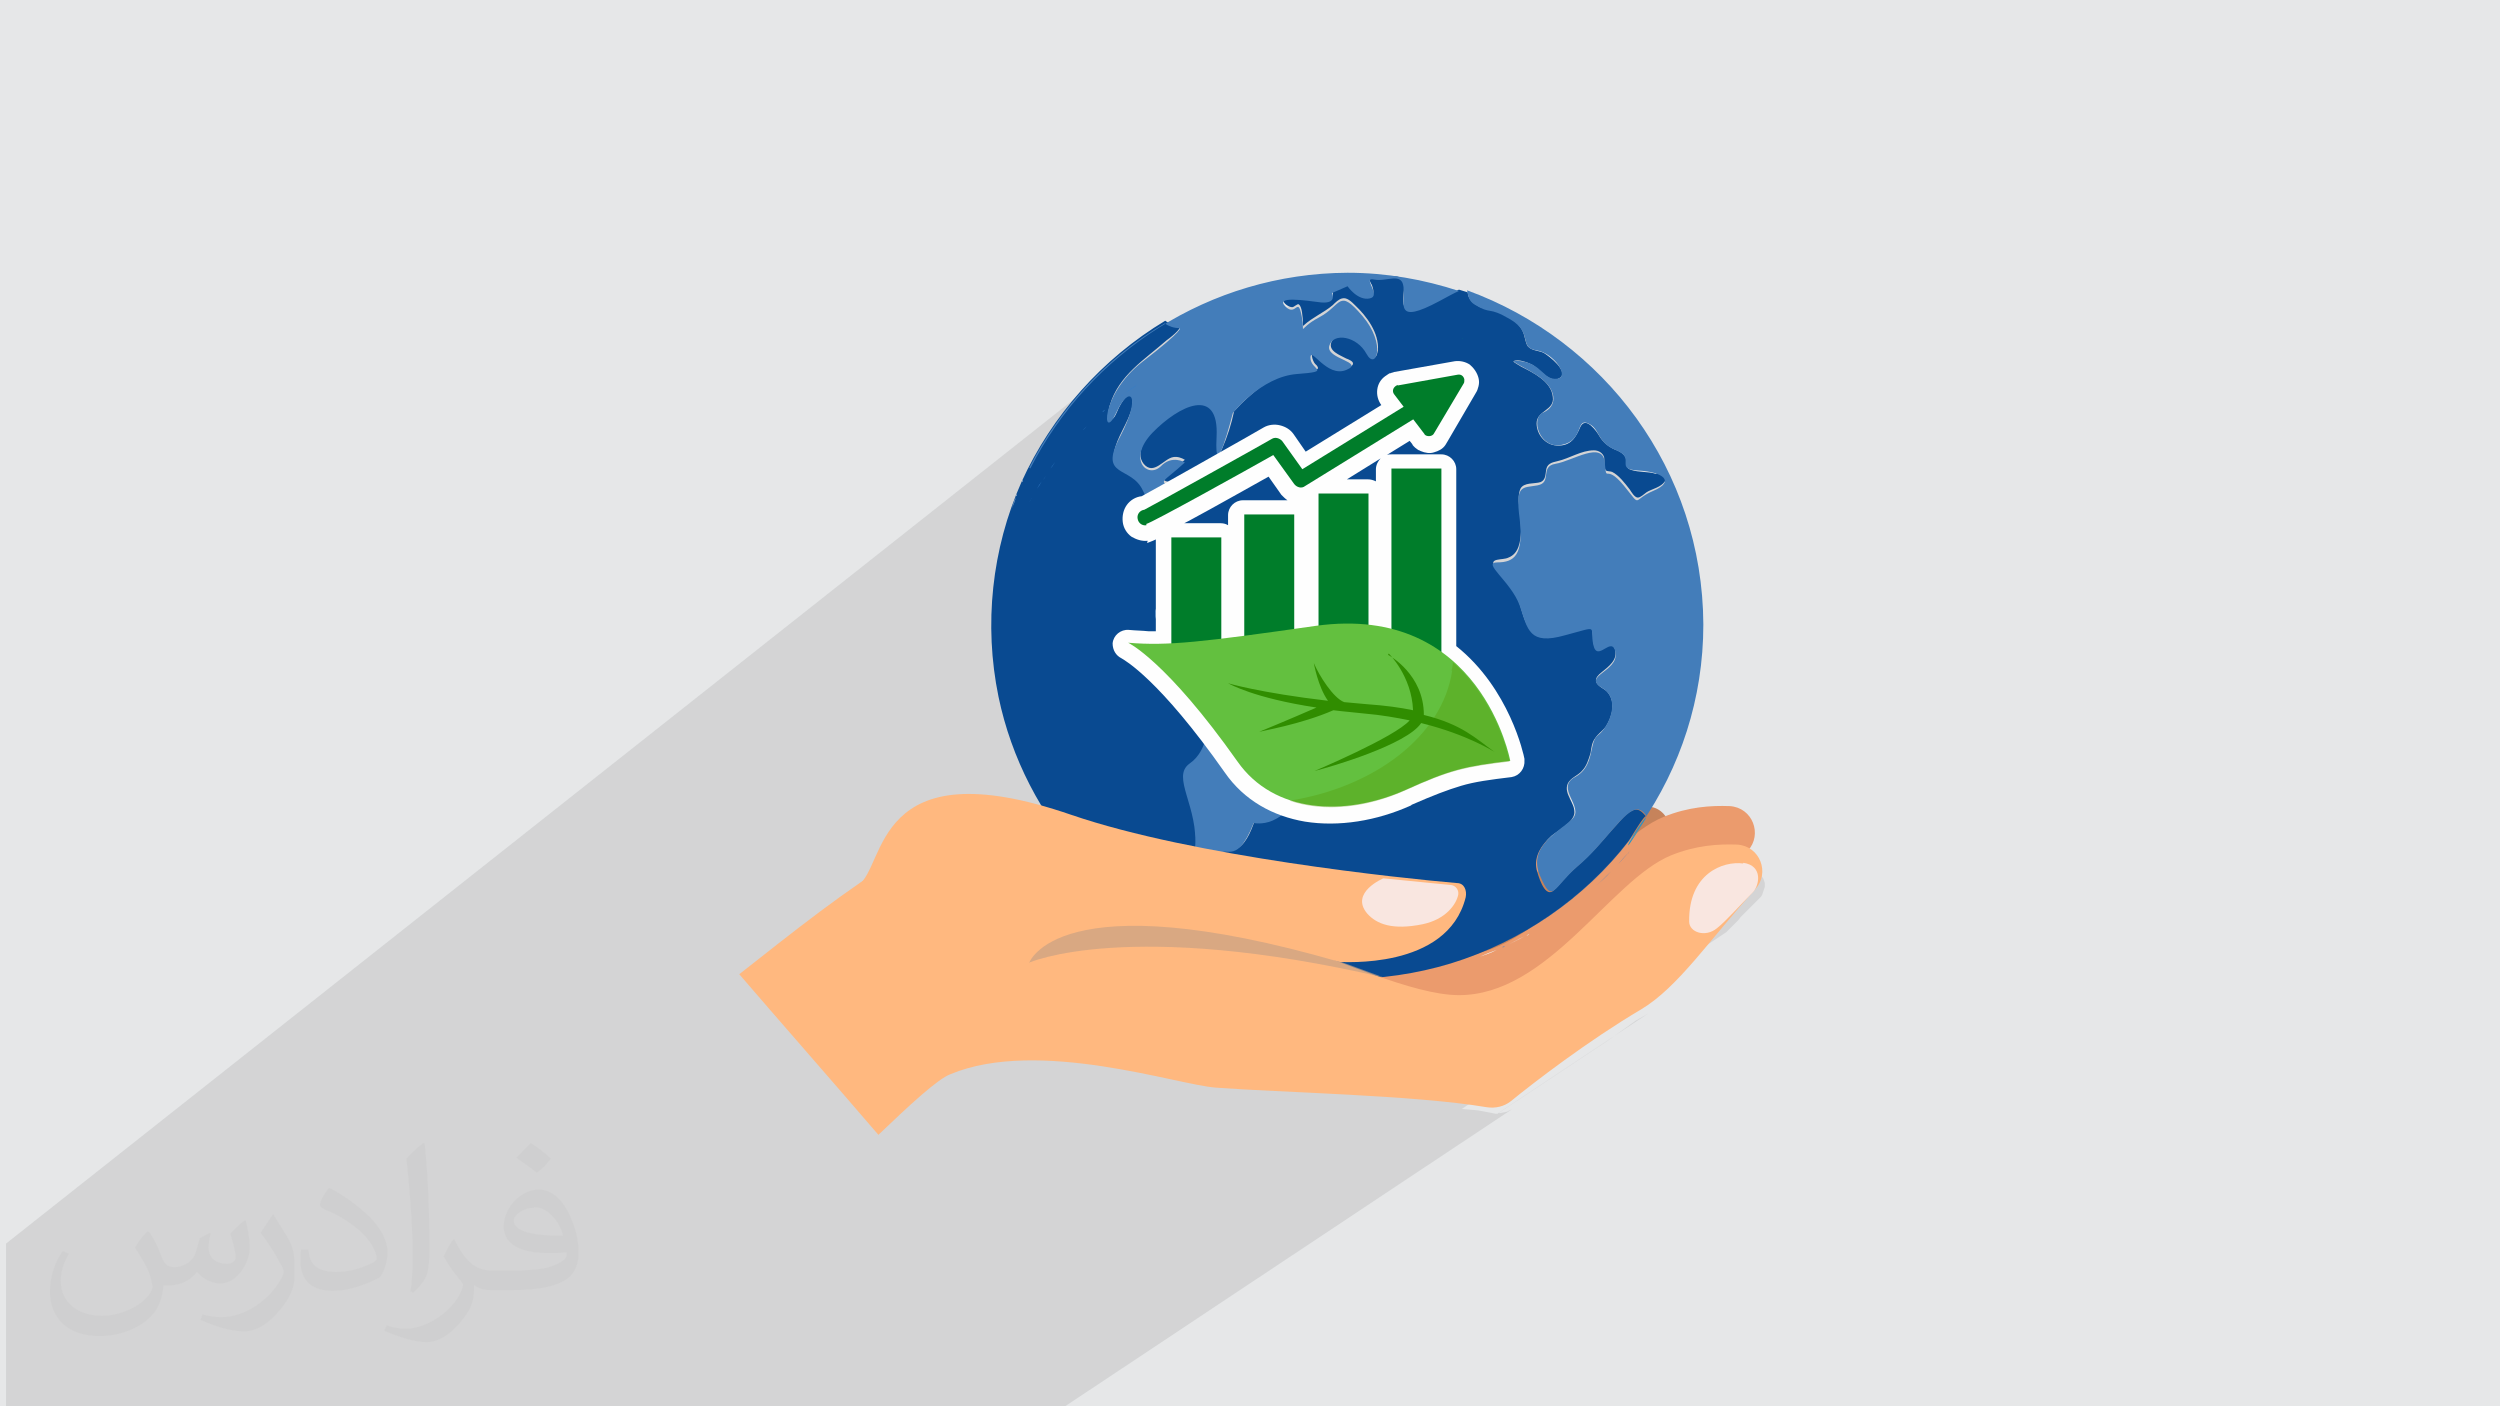<?xml version="1.0" encoding="UTF-8"?>
<!DOCTYPE svg PUBLIC "-//W3C//DTD SVG 1.1//EN" "http://www.w3.org/Graphics/SVG/1.1/DTD/svg11.dtd">
<!-- Creator: CorelDRAW 2017 -->
<svg xmlns="http://www.w3.org/2000/svg" xml:space="preserve" width="3.703in" height="2.083in" version="1.1" style="shape-rendering:geometricPrecision; text-rendering:geometricPrecision; image-rendering:optimizeQuality; fill-rule:evenodd; clip-rule:evenodd"
viewBox="0 0 3703 2083"
 xmlns:xlink="http://www.w3.org/1999/xlink"
 enable-background="new 0 0 511.995 511.995">
 <defs>
  <style type="text/css">
   <![CDATA[
    .fil16 {fill:#FEFEFE}
    .fil10 {fill:#00A859}
    .fil18 {fill:#007D2A}
    .fil8 {fill:#094A91}
    .fil7 {fill:#2494C6}
    .fil22 {fill:#308D00}
    .fil12 {fill:#347CC8}
    .fil9 {fill:#437DBA}
    .fil20 {fill:#63C03F}
    .fil4 {fill:#C6835B}
    .fil3 {fill:#E3986F}
    .fil0 {fill:#E6E7E8}
    .fil5 {fill:#EB9B6D}
    .fil15 {fill:#F9E6E0}
    .fil13 {fill:#FFB87F}
    .fil6 {fill:white}
    .fil17 {fill:#FEFEFE;fill-rule:nonzero}
    .fil19 {fill:#007D2A;fill-rule:nonzero}
    .fil2 {fill:#373435;fill-opacity:0.031}
    .fil1 {fill:#373435;fill-opacity:0.102}
    .fil21 {fill:#519700;fill-opacity:0.322}
    .fil14 {fill:#C5A084;fill-opacity:0.651}
    .fil11 {fill:#CBCBCB;fill-opacity:0.651}
   ]]>
  </style>
 </defs>
 <g id="Layer_x0020_1">
  <polygon class="fil0" points="0,0 3703,0 3703,2083 0,2083 "/>
  <path class="fil1" d="M527 2083l-1 0 0 0 -2 0 -1 0 0 0 -2 0 -2 0 -2 0 0 0 -1 0 -10 0 0 0 -2 0 -6 0 -1 0 -9 0 0 0 -20 0 -2 0 -2 0 0 0 -1 0 -10 0 -5 0 -8 0 -8 0 -1 0 -3 0 -1 0 -5 0 -6 0 -3 0 0 0 -2 0 -2 0 -1 0 -14 0 0 0 0 0 -4 0 0 0 0 0 -3 0 -1 0 -3 0 -2 0 -1 0 -6 0 -7 0 -19 0 -3 0 -6 0 -7 0 -8 0 -11 0 -1 0 -1 0 -11 0 -2 0 -1 0 -1 0 0 0 -20 0 -1 0 -10 0 -1 0 -4 0 0 0 -1 0 -1 0 -4 0 -2 0 -6 0 -2 0 -1 0 -1 0 -2 0 -1 0 -6 0 -2 0 -10 0 -3 0 -1 0 -1 0 0 0 -4 0 -3 0 -5 0 -1 0 -3 0 0 0 0 0 0 0 -6 0 -2 0 -1 0 -1 0 -2 0 -2 0 0 0 0 0 -3 0 -3 0 -1 0 -2 0 -2 0 0 0 -2 0 -2 0 0 0 -6 0 0 0 -2 0 -11 0 -1 0 0 0 -8 0 -2 0 0 0 -3 0 0 0 0 0 -6 0 -4 0 -7 0 0 0 -3 0 -1 0 0 0 -1 0 -8 0 0 0 -2 0 -2 0 -2 0 -4 0 0 0 -1 0 0 0 0 0 -5 0 -1 0 0 0 -1 0 -1 0 -2 0 -2 0 0 0 -2 0 -3 0 -3 0 -17 0 -1 0 -2 0 0 0 -1 0 -1 0 0 0 -2 0 -3 0 0 0 -2 0 -5 0 -4 0 -11 0 -9 0 -2 0 0 0 -5 0 -1 0 -2 0 0 -1 0 0 0 -2 0 0 0 0 0 -1 0 0 0 -1 0 0 0 -1 0 -6 0 0 0 -2 0 -3 0 -1 0 0 0 -3 0 0 0 -2 0 -1 0 0 0 -6 0 0 0 0 0 -3 0 -5 0 -3 0 -2 0 0 0 -2 0 -1 0 -2 0 -1 0 -2 0 -2 0 0 0 -1 0 0 0 -2 0 -2 0 -1 0 0 0 -3 0 0 0 0 0 -1 0 -1 0 -6 0 -1 0 -1 0 -2 0 -5 0 -4 0 -8 0 -2 0 0 0 0 0 0 0 0 0 0 0 0 0 -1 0 -1 0 0 0 0 0 -1 0 -6 0 -1 0 -1 0 -2 0 -5 0 0 0 0 0 0 0 -1 0 0 0 -13 0 -4 0 -7 0 -8 0 -1 0 -2 0 0 0 -1 0 0 0 0 0 -1 0 -4 0 -1 0 -5 0 -1 0 -2 0 -2 0 -1 0 0 0 0 0 -1 0 0 0 -1 0 -2 0 -1 0 -5 0 -2 0 -1 0 -1 0 0 0 0 0 -1 0 -4 0 -1 0 -2 0 0 0 0 0 0 0 0 0 0 0 0 0 0 0 0 0 0 0 0 0 0 0 0 0 -1 0 -21 0 0 0 0 0 0 0 -6 0 -21 0 -4 0 -1 0 0 1672 -1322 -14 11 -1 1 7 -6 7 -6 7 -6 7 -5 8 -5 8 -5 8 -5 8 -5 8 -5 2 2 2 1 3 1 3 1 3 1 3 1 3 0 3 0 0 0 0 0 0 0 0 0 0 1 -1 1 -1 2 -2 2 -2 3 -3 3 -4 4 -6 5 -7 6 -5 4 12 -9 2 -1 3 -2 -19 15 0 0 -10 8 -13 10 -10 9 -10 10 -8 10 -7 10 -6 10 -4 9 -2 5 17 -13 0 0 0 0 1 0 0 0 0 0 0 0 4 -3 2 -2 2 -2 2 -2 2 -1 2 -1 2 -1 2 -1 2 -1 -40 32 0 1 -2 7 0 2 27 -21 3 -2 2 -1 2 0 1 2 1 3 0 4 -1 5 -1 7 -2 8 -3 8 232 -181 2 -1 3 -1 4 0 4 0 5 0 5 0 5 1 5 1 5 1 5 1 5 1 3 0 18 -14 23 -10 1 1 2 2 3 3 3 3 26 -20 5 0 4 0 4 0 4 0 4 0 4 0 4 0 3 0 3 0 3 0 3 0 3 1 2 1 2 2 2 2 1 3 1 4 0 5 0 5 0 5 0 5 0 4 0 4 1 3 1 3 2 2 3 1 4 0 5 -1 7 -2 8 -3 10 -5 12 -6 5 -3 4 -2 4 -2 4 -2 3 -2 3 -2 3 -1 3 -1 -118 91 0 1 0 2 0 2 -1 2 -1 1 125 -96 1 0 1 0 1 0 1 0 1 0 1 0 1 0 1 0 0 2 0 2 1 2 1 2 1 2 2 2 2 2 3 2 4 3 4 2 3 2 3 1 2 1 2 1 2 0 2 0 2 0 2 1 3 1 3 1 4 2 4 2 5 3 6 3 6 4 5 4 4 4 3 4 2 4 1 4 1 3 1 3 1 3 1 3 1 3 1 2 2 2 3 2 3 1 4 1 5 1 5 2 5 2 4 3 4 3 4 3 3 4 3 4 2 4 2 4 1 3 0 3 0 3 -1 2 -4 3 3 -1 -17 12 1 1 2 3 2 3 1 3 1 3 0 3 0 3 -1 3 -1 3 -2 3 -2 3 -3 2 -13 10 -1 2 -1 4 0 4 0 4 1 5 2 5 2 4 3 4 3 4 4 3 4 2 4 1 42 -31 4 -2 6 1 6 4 4 4 3 5 3 5 4 6 5 6 7 5 10 5 9 5 4 5 1 5 0 5 0 4 2 3 6 3 11 1 7 1 6 1 6 1 5 1 4 1 4 2 3 2 2 2 1 2 1 2 0 2 -1 2 -2 3 -3 3 -217 157 3 6 3 6 3 7 2 7 2 6 2 6 2 5 2 5 2 5 3 4 3 3 3 3 4 2 5 2 5 1 6 0 7 -1 8 -1 9 -2 9 -2 8 -2 6 -2 5 -1 4 -1 3 -1 2 0 2 0 1 1 1 1 0 2 0 3 0 3 0 4 0 4 1 5 1 4 2 3 2 2 2 1 2 0 2 -1 3 -1 3 -1 3 -1 2 -1 2 -1 2 0 2 1 2 2 1 3 1 4 0 5 -1 5 -2 4 -3 4 -3 3 -4 3 -4 3 -4 3 -3 3 -3 3 -2 3 -1 3 0 3 1 3 3 3 5 3 5 4 4 4 3 5 2 5 1 5 0 5 0 5 -1 5 -2 5 -2 5 -2 5 -3 4 -3 4 -3 4 -3 3 -3 2 -2 2 -2 3 -2 3 -1 4 -1 4 -1 4 -1 4 -1 5 -1 5 -2 5 -2 5 -2 4 -3 4 -4 4 -4 4 -12 8 -2 2 -2 4 -1 4 0 4 1 4 1 4 2 4 2 4 2 4 2 4 1 4 1 4 0 4 -1 4 -3 3 -4 3 -4 4 -5 4 -5 4 -5 4 -5 4 -5 5 -5 5 -4 5 -4 6 -3 6 -2 6 -1 7 0 3 63 -43 -9 7 -9 7 -9 7 -9 8 -9 8 -9 8 -6 6 1 3 2 4 132 -91 -3 2 -2 2 -2 2 -2 2 12 -8 4 -3 4 -2 4 0 2 0 2 1 2 1 2 1 1 2 1 2 1 2 1 2 -6 8 -6 8 0 1 11 -7 -9 6 -2 2 -5 7 -6 8 -6 8 -6 8 -6 8 -5 6 21 -14 0 0 0 0 0 0 0 0 0 0 0 0 0 0 -1 0 0 0 0 0 0 0 0 0 0 0 0 0 0 0 0 0 -3 2 -2 2 -3 3 -3 3 -3 3 -3 3 -3 3 -3 3 -23 16 -5 5 -1 0 26 -18 0 0 0 0 0 0 0 0 0 0 0 0 -1 1 -1 1 -27 18 -1 1 27 -18 0 0 0 0 0 0 0 0 0 0 0 0 0 0 0 0 0 0 0 0 0 0 0 0 0 0 -2 2 -3 3 -3 3 -3 3 -3 3 -3 3 -3 3 -40 28 -6 5 -8 6 -8 6 -8 6 -35 24 0 0 -169 115 1 0 173 -118 1 0 0 0 0 0 0 0 0 0 -174 119 5 2 8 2 8 2 1 0 336 -229 -9 6 -9 6 -9 7 -9 7 -9 8 -9 8 -9 8 -9 9 -9 9 -9 9 -9 9 -9 9 -9 9 -10 9 -10 9 -10 8 -10 8 -10 8 -10 7 -126 86 3 1 8 2 8 2 8 2 8 2 1 0 355 -240 7 -4 7 -3 7 -2 7 -1 7 -1 6 0 6 1 5 1 4 2 4 2 3 2 2 3 2 3 1 3 1 3 0 3 0 3 -1 3 -1 3 -1 3 -1 3 -2 3 -2 2 -4 4 -4 4 -4 4 -4 4 -4 4 -4 4 -4 4 -3 4 -3 3 -3 3 -3 3 -3 3 -3 3 -3 3 -3 2 -3 2 -386 258 1 0 12 1 11 1 11 2 10 2 5 1 3 0 163 -108 7 -5 7 -5 7 -5 7 -5 7 -5 7 -5 7 -4 7 -4 5 -3 -223 148 3 0 5 -1 5 -1 4 -2 4 -2 -677 450 -11 0 0 0 -3 0 -8 0 -51 0 -7 0 0 0 -15 0 -59 0 0 0 -13 0 -27 0 -2 0 0 0 -42 0 -45 0 -30 0 -1 0 -1 0 0 0 0 0 -2 0 -2 0 -2 0 -1 0 -1 0 -1 0 0 0 0 0 -1 0 0 0 0 0 -1 0 0 0 0 0 0 0 -2 0 -6 0 -1 0 -3 0 -2 0 0 0 0 0 0 0 -15 0 -3 0 -1 0 -1 0 -3 0 -1 0 -5 0 -3 0 -9 0 0 0 -3 0 0 0 -1 0 0 0 -9 0 -7 0 -5 0 -2 0 0 0 -3 0 -3 0 -11 0 -4 0 -6 0 -2 0 -1 0 -4 0 -24 0 -4 0 -5 0 -1 0 -1 0 -1 0 -39 0 -3 0 -32 0 -1 0 -2 0 0 0 -20 0 -27 0 -21 0 -17 0 -13 0 -5 0 -3 0 -14 0 0 0 0 0 -11 0 -24 0 -4 0 -10 0 -9 0 -27 0 0 0 0 0 0 0 -16 0 -6 0 0 0 -6 0 -5 0 0 0 -25 0 -9 0 -3 0 -2 0 -2 0 -3 0 -2 0 -19 0 -5 0 -7 0 0 0 -4 0 -1 0 -6 0 -2 0 -2 0 -1 0 0 0 0 0 -8 0 -1 0 -1 0 0 0 -1 0 -1 0 -14 0 -1 0 -1 0 -2 0 -1 0 -10 0 -4 0 -1 0 -5 0 -5 0 -1 0 0 0 -10 0 -2 0 -3 0 -2 0 -13 0 -3 0 -2 0 0 0 -3 0 -1 0 0 0 -1 0 -18 0 -1 0 -5 0 0 0 -17 0 -4 0 0 0 0 0zm1731 -696l0 0 0 0 0 0 0 0z"/>
  <path class="fil2" d="M222 1826c7,11 12,21 16,32 3,7 5,19 21,19 5,0 11,-2 17,-5 7,-4 11,-9 14,-17l6 -21 15 -8 1 1c-2,8 -3,15 -3,21 0,18 15,24 27,24 7,0 13,-4 13,-10 0,-8 -4,-22 -8,-35 7,-7 14,-14 22,-20l1 1c4,15 6,30 6,40 0,10 -4,21 -8,28 -8,14 -20,25 -36,25 -12,0 -25,-6 -34,-17l0 0c-9,11 -22,20 -43,20l-7 0c-1,14 -4,24 -9,33 -13,25 -50,42 -85,42 -49,0 -74,-28 -74,-66 0,-23 8,-45 19,-60l9 4c-8,14 -12,27 -12,40 0,35 29,52 61,52 31,0 69,-19 75,-42 -3,-25 -12,-36 -26,-59 4,-8 10,-15 17,-23l1 0 0 0 1 -1 0 0 0 0zm564 -133c10,6 20,14 30,23 -6,8 -12,15 -21,21 -10,-8 -20,-15 -30,-22 7,-8 14,-15 21,-22l0 0 0 0 0 0 0 0zm5 96c-17,0 -30,11 -30,19 0,17 33,23 73,22 -5,-20 -22,-42 -43,-42l0 0zm-37 93c22,0 41,-1 55,-4 16,-4 30,-12 30,-18 0,-2 0,-3 0,-5 -9,1 -19,1 -28,1 -29,0 -52,-7 -61,-23 -2,-5 -4,-10 -4,-15 0,-16 7,-31 19,-42 10,-9 21,-14 33,-14 20,0 37,16 48,43 6,14 11,30 11,51 0,14 -4,25 -12,34 -16,15 -45,21 -90,21l-21 0 0 0 -5 0c-11,0 -19,-2 -26,-7l-1 0c0,3 0,5 0,8 0,10 -3,23 -10,33 -20,30 -42,43 -60,43 -19,0 -42,-8 -63,-17l4 -8c7,3 16,5 29,5 34,0 78,-33 84,-65 -1,-3 -4,-6 -7,-10 -10,-12 -16,-22 -22,-32 5,-10 9,-18 14,-25l2 0c15,29 28,46 57,46l5 0 0 0 21 0 0 0 -1 0 0 0 0 0 0 0zm-146 31c2,-13 3,-29 3,-43l0 -21c0,-39 -5,-96 -9,-133 7,-8 17,-17 25,-23l2 1c5,47 7,101 7,151 0,13 0,26 -2,35 -1,12 -8,21 -22,35l-3 -2 0 0 0 0 0 0 0 0 0 0zm-151 -62c1,19 10,33 41,33 20,0 36,-5 55,-14 3,-2 5,-4 5,-5 0,-11 -9,-27 -24,-41 -15,-13 -33,-25 -52,-32 -6,-3 -8,-5 -8,-8 0,-5 7,-17 13,-24l2 0c21,11 43,27 60,44 15,16 25,33 25,51 0,13 -4,26 -11,37 -22,11 -46,20 -70,20 -29,0 -48,-13 -48,-45 0,-3 0,-9 1,-16l10 0 0 0 0 0 0 0 0 0zm-52 -52l18 29c7,11 13,23 13,41l0 24c0,19 -12,39 -32,59 -15,14 -29,20 -42,20 -19,0 -40,-6 -65,-17l3 -8c8,2 17,4 28,4 35,0 72,-26 89,-58 2,-3 3,-7 3,-9 0,-4 -2,-8 -4,-11 -9,-17 -19,-33 -30,-47 6,-9 12,-18 18,-27l2 0 0 0 0 0z"/>
  <g id="_2037667428352">
   <path class="fil3" d="M2349 1228c-28,-1 -61,17 -93,38 -103,65 -182,208 -315,207 -60,-1 -156,-43 -255,-79l-10 103c48,11 96,24 142,41 81,29 164,51 246,68 66,-41 161,-131 310,-296 23,-24 8,-80 -24,-81z"/>
   <path class="fil4" d="M1912 1505c81,29 164,51 246,68 66,-41 161,-131 310,-296 22,-24 8,-80 -25,-82 -28,-1 -61,17 -93,38 -103,65 -182,208 -315,207 -133,-1 -439,-203 -558,-107 0,0 -1,-1 -1,-1l-8 84c152,17 301,39 445,90z"/>
   <path class="fil5" d="M2027 1482c81,29 164,51 246,68 66,-41 167,-124 316,-290 22,-24 7,-64 -27,-66 -28,-1 -61,1 -98,16 -90,37 -182,208 -315,207 -133,-1 -439,-203 -558,-107 0,0 -1,-1 -1,-1l-8 84c151,16 301,37 444,89z"/>
   <path class="fil6" d="M2027 1451c-10,1 -21,1 -31,1 10,0 21,0 31,-1z"/>
   <path class="fil7" d="M2413 1248c-4,9 -1,6 25,-36 -7,10 -13,20 -21,30 -1,2 -3,4 -4,6z"/>
   <path class="fil8" d="M2453 702c-12,-4 -25,-2 -37,-6 -7,-2 -7,-7 -7,-13 0,-8 -7,-13 -14,-16 -11,-4 -20,-11 -26,-21 -4,-7 -20,-30 -28,-14 -7,16 -14,29 -35,28 -17,-1 -30,-16 -30,-33 0,-19 27,-19 24,-39 -2,-23 -29,-36 -47,-45 -1,-1 -13,-7 -11,-8 6,-4 21,2 27,5 11,6 27,29 41,20 15,-9 -16,-33 -23,-37 -7,-4 -18,-3 -24,-10 -4,-6 -4,-14 -7,-21 -7,-18 -31,-30 -49,-33 -13,-2 -32,-10 -33,-26 -4,-1 -9,-3 -13,-4 -16,7 -31,17 -47,24 -7,3 -21,10 -30,5 -13,-8 2,-34 -8,-45 -7,-8 -24,-1 -34,-1 -2,0 -11,-3 -13,0 -1,3 1,7 3,10 4,10 4,19 -10,17 -10,-1 -20,-10 -26,-19l-23 10c13,31 -68,-2 -72,14 -1,5 8,11 13,11 3,0 8,-6 10,-4 5,4 5,18 6,24 0,1 -1,10 1,7 13,-12 30,-19 43,-30 4,-4 9,-9 14,-10 7,-2 14,5 19,10 17,16 36,41 34,67 -1,4 -2,12 -7,10 -7,-1 -12,-15 -16,-19 -10,-10 -38,-22 -46,-3 -5,13 13,19 22,24 3,1 10,4 10,7 1,5 -11,8 -14,9 -16,2 -29,-11 -41,-21 -10,-9 -5,9 -1,13 1,1 5,4 4,7 -3,4 -16,4 -19,4 -25,2 -47,9 -67,24 -13,10 -25,21 -36,33 -1,1 -1,1 -2,2 -4,19 -10,38 -18,56 -4,10 -7,4 -7,-4 -1,-18 4,-40 -7,-56 -21,-28 -67,12 -83,27 -13,12 -33,37 -19,55 15,18 30,-8 44,-10 6,-1 12,1 17,4 -9,8 -18,15 -27,23 -4,4 -7,7 0,9 7,2 17,1 22,7 4,5 -1,14 -2,19 -4,12 -12,39 0,48 9,7 30,-2 39,-4 45,-10 95,-8 121,35 4,7 7,15 13,20 7,6 15,9 23,13 6,2 13,5 16,10 5,8 -4,19 -7,26 -6,11 -19,30 -16,44 1,3 3,4 6,4 35,1 74,11 102,31 10,7 21,19 21,33 -1,19 -21,32 -34,43 -23,20 -39,40 -45,70 -5,27 -30,37 -56,41 -22,76 -73,64 -73,64 -5,14 -14,38 -31,42 -7,1 -15,-1 -20,4 -11,13 -6,33 -3,48 1,8 10,36 -4,38 -13,2 -24,-8 -28,-19 -7,-19 -3,-42 -1,-62 2,-27 0,-50 -7,-76 -4,-15 -14,-35 -8,-50 3,-8 10,-11 16,-17 7,-8 13,-19 15,-30 4,-15 5,-37 -8,-47 -12,-9 -33,-13 -40,-27 -4,-8 3,-16 7,-22 7,-12 7,-24 1,-36 -8,-17 -30,-30 -35,-49 -5,-21 22,-41 35,-53 10,-10 20,-19 29,-30 7,-7 14,-15 18,-24 2,-6 -1,-7 -7,-7 -13,2 -23,7 -36,4 -10,-1 -21,-7 -27,-15 -1,-11 -2,-22 -5,-33 -1,-4 -2,-9 -6,-12 -7,-4 -12,-4 -16,-13 -4,-7 -7,-14 -12,-20 -5,-5 -11,-9 -17,-13 -11,-6 -20,-13 -18,-27 4,-24 21,-44 27,-68 1,-7 2,-27 -9,-15 -6,6 -10,14 -13,21 -2,4 -4,11 -10,13 -7,4 -2,-21 -1,-22 13,-44 51,-67 84,-96 3,-2 23,-17 20,-22 -10,0 -17,-3 -22,-7 -93,56 -168,140 -213,239 -44,99 -56,211 -34,318 38,183 176,336 355,393 101,33 213,33 315,2 104,-32 198,-96 264,-182 6,-10 23,-38 25,-36 -6,-7 -12,-13 -21,-8 -8,4 -14,11 -20,18 -18,19 -33,39 -52,56 -9,9 -19,16 -27,26 -6,6 -11,13 -18,19 -13,9 -22,-25 -24,-32 -4,-20 7,-36 22,-50 10,-8 33,-20 34,-34 1,-15 -16,-28 -10,-43 4,-9 15,-12 21,-19 7,-7 10,-17 13,-27 1,-7 2,-16 7,-22 4,-6 10,-10 15,-16 10,-15 16,-37 3,-52 -4,-5 -15,-8 -17,-16 -1,-5 4,-10 8,-13 11,-9 25,-19 20,-35 -4,-14 -16,2 -24,1 -11,-1 -7,-23 -10,-30 -2,-8 -30,4 -33,4 -16,4 -41,13 -56,-1 -12,-12 -14,-31 -20,-46 -8,-19 -23,-33 -35,-50 -9,-13 12,-9 20,-13 16,-6 18,-24 19,-39 0,-13 -2,-27 -3,-39 -1,-7 -1,-17 2,-24 5,-10 21,-7 30,-10 7,-3 7,-10 8,-17 1,-10 8,-12 17,-14 18,-4 35,-16 54,-16 7,0 13,4 15,10 1,5 -1,16 3,20 1,1 7,1 9,2 10,5 19,17 26,26 2,3 7,12 12,12 4,0 10,-6 13,-8 8,-5 21,-7 27,-16 6,-6 -5,-11 -11,-13z"/>
   <path class="fil7" d="M2413 1248c1,-2 3,-4 4,-6 7,-10 14,-19 21,-30 -2,-2 -19,25 -25,36z"/>
   <path class="fil6" d="M1524 694c-3,6 -6,12 -9,18 3,-6 6,-12 9,-18z"/>
   <path class="fil6" d="M1525 692c0,1 -1,1 -1,2 0,-1 1,-2 1,-2z"/>
   <path class="fil6" d="M1515 711c-1,1 -1,2 -1,3 1,-1 1,-1 1,-3z"/>
   <path class="fil6" d="M1505 736c-3,7 -5,14 -8,21 3,-7 6,-14 8,-21z"/>
   <path class="fil6" d="M1515 714c-3,6 -5,12 -7,18 2,-6 4,-12 7,-18z"/>
   <path class="fil9" d="M1525 692c45,-88 115,-163 200,-213 6,4 13,7 22,7 0,0 10,0 -55,50 -64,50 -59,120 -39,76 20,-44 39,-28 6,35 -33,62 17,42 34,80 17,38 23,-8 31,64 0,0 20,24 56,12 36,-12 -6,32 -44,68 -39,36 -26,48 -6,70 20,22 28,40 10,64 -19,24 28,32 41,46 12,14 10,60 -19,80 -28,20 14,64 8,127 -6,62 -4,88 24,93 29,4 -4,-54 8,-80 12,-26 27,18 55,-52 0,0 50,12 73,-64 0,0 44,-6 53,-30 8,-24 -2,-40 63,-93 64,-53 -44,-93 -103,-94 0,0 -21,9 16,-59 16,-29 -33,-22 -44,-48 -12,-26 -41,-56 -97,-50 -56,6 -73,26 -75,-8 -2,-34 24,-50 -4,-54 -28,-4 -14,-6 16,-34 0,0 -19,-12 -36,6 -19,18 -50,-10 -12,-50 39,-40 99,-70 95,6 -4,76 24,-35 24,-35 0,0 42,-54 95,-58 53,-4 20,-6 20,-24 0,-18 24,30 53,18 29,-12 -31,-16 -25,-36 6,-20 41,-14 55,12 14,26 30,-14 -6,-56 -36,-42 -30,-16 -64,2 -34,18 -20,28 -26,-2 -6,-30 -8,2 -24,-14 -16,-16 29,-9 53,-6 24,2 16,-14 16,-14l23 -10c0,0 15,22 33,18 18,-4 -12,-32 6,-28 19,4 42,-12 44,12 2,24 -14,56 53,20 13,-7 22,-12 29,-15 -52,-17 -107,-27 -165,-27 -205,1 -383,119 -470,290z"/>
   <path class="fil6" d="M1506 732c-1,1 -1,2 -1,3 1,-1 1,-1 1,-3z"/>
   <path class="fil9" d="M2174 435c1,4 2,11 10,16 26,16 19,2 53,22 34,20 12,42 39,46 26,4 50,40 30,42 -20,2 -22,-22 -53,-26 -30,-4 12,10 33,28 20,18 20,39 0,48 -20,8 -5,55 27,48 33,-6 21,-40 39,-32 19,8 12,28 42,40 30,12 -4,28 33,30 36,2 55,16 22,30 -33,14 -16,26 -44,-8 -28,-34 -25,-1 -28,-34 -3,-33 -48,-2 -73,2 -24,4 -4,28 -27,32 -22,4 -33,-2 -26,50 6,53 -8,64 -33,64 -24,0 20,28 33,64 12,36 14,59 67,44 53,-14 36,-14 42,14 6,28 28,-16 33,12 4,28 -50,34 -20,52 30,18 8,60 -6,70 -14,10 -4,46 -34,62 -30,16 14,44 -4,62 -18,18 -67,40 -48,84 19,44 19,18 56,-14 39,-32 70,-86 89,-84 7,1 10,6 13,10 -59,90 -144,161 -246,202 193,-78 330,-266 330,-486 -1,-229 -147,-421 -350,-495z"/>
   <path class="fil10" d="M2165 432c3,1 6,2 9,3 0,0 0,0 0,0 -3,-1 -6,-2 -9,-3z"/>
   <path class="fil11" d="M2258 1387c0,0 0,0 0,0 -9,4 -17,9 -26,13 9,-4 18,-9 26,-13z"/>
   <path class="fil11" d="M2217 1407c0,0 0,0 0,0 -8,4 -16,7 -25,10 9,-4 17,-7 25,-10z"/>
   <path class="fil11" d="M2265 1384c-1,1 -2,1 -4,2l0 0c1,-1 3,-2 4,-2z"/>
   <path class="fil6" d="M2217 1407c0,0 0,0 0,0 -8,4 -16,7 -25,10 9,-4 17,-7 25,-10 0,0 -8,3 0,0z"/>
   <path class="fil6" d="M2265 1384c-1,1 -2,1 -4,2l0 0c1,-1 3,-2 4,-2z"/>
   <path class="fil6" d="M2258 1387c-9,4 -17,9 -26,13 9,-4 18,-9 26,-13z"/>
   <path class="fil12" d="M1528 738c0,-1 -2,3 -3,5 1,-1 1,-2 2,-4 1,-1 1,-1 1,-1z"/>
   <path class="fil12" d="M1543 713c-2,4 -4,7 -7,11l0 0c2,-4 4,-7 7,-11z"/>
   <path class="fil12" d="M1549 705c-1,2 -3,4 -4,6 1,-1 3,-4 4,-6l0 0z"/>
   <path class="fil12" d="M2412 1263c0,0 0,0 0,0 -7,7 -13,15 -20,22 7,-7 14,-15 20,-22z"/>
   <path class="fil12" d="M1525 743c-1,1 -1,1 0,0 0,0 0,0 0,0z"/>
   <path class="fil12" d="M2412 1262c0,1 -1,1 0,0l0 0c-1,1 0,1 0,0z"/>
   <path class="fil12" d="M2413 1262c-1,1 -1,1 -1,1 0,1 -1,1 0,1 0,-1 1,-2 1,-3z"/>
   <path class="fil12" d="M1563 684c-2,3 -4,7 -7,10l0 0c2,-3 4,-6 7,-10z"/>
   <path class="fil10" d="M2165 501c0,0 1,0 1,0 0,0 1,0 1,0 0,1 -1,0 -1,0z"/>
   <path class="fil12" d="M1610 631c-2,2 -4,4 -6,6l0 0c2,-1 4,-4 6,-6z"/>
   <path class="fil12" d="M1636 607c-1,1 -3,3 -4,4 1,-1 1,-1 2,-1 1,-1 1,-1 2,-2z"/>
   <path class="fil12" d="M1684 570c-6,4 -11,7 -17,12 4,-3 8,-5 12,-8 2,-1 4,-3 5,-4z"/>
   <path class="fil12" d="M1663 585c-1,1 -1,1 -2,1 0,0 1,-1 1,-1 1,0 1,-1 1,-1z"/>
   <path class="fil12" d="M2386 1291c-7,8 -15,15 -23,22 8,-7 16,-15 23,-22 -1,1 -2,2 -3,3 1,-1 2,-2 3,-3 0,0 -7,7 0,0z"/>
   <path class="fil12" d="M2389 1289c1,-1 -4,4 0,0 -1,1 -1,1 0,0z"/>
   <path class="fil12" d="M2229 1402c-1,1 -2,1 -4,1 1,-1 3,-1 4,-1z"/>
   <path class="fil13" d="M1301 1681c46,-44 88,-83 107,-90 130,-54 336,16 393,20 91,7 295,11 401,29 13,2 26,-1 36,-9 33,-27 115,-90 193,-136 55,-33 101,-103 169,-178 22,-24 7,-64 -27,-66 -28,-1 -61,1 -98,16 -90,37 -182,208 -315,207 -133,-1 -439,-203 -558,-107 0,0 -141,-176 -264,-101 -86,52 -164,115 -243,177 54,63 141,162 207,239z"/>
   <path class="fil14" d="M1801 1359l-165 -100c-296,-102 -269,27 -311,54l199 113c0,0 147,-66 526,22 0,0 -239,-88 -249,-89z"/>
   <path class="fil15" d="M2582 1279c-30,-4 -81,15 -80,86 0,16 24,24 41,10 14,-11 33,-33 53,-53 10,-10 16,-40 -14,-44z"/>
   <path class="fil13" d="M2171 1329c2,-10 -2,-21 -13,-21 -81,-7 -390,-39 -571,-101 -296,-102 -274,78 -316,104l253 116c0,0 40,-124 461,-2 0,-1 159,13 186,-96z"/>
   <path class="fil15" d="M2049 1301c0,0 -50,21 -24,52 14,16 38,25 82,16 34,-7 50,-29 53,-44 1,-7 -4,-13 -10,-14l-101 -10z"/>
   <g>
    <path class="fil16" d="M1698 778c-6,1 -12,-3 -13,-10 -1,-6 3,-12 10,-13 3,-1 188,-104 189,-105 5,-3 11,-1 15,3l30 42 151 -93 -15 -20c-3,-4 -2,-9 2,-12 1,-1 2,-1 4,-2l89 -16c5,-1 9,2 10,7 0,2 0,5 -1,6l-44 74c-2,4 -8,5 -12,3 -1,-1 -2,-1 -2,-2l-16 -21 -161 99c-5,4 -12,2 -16,-3l-31 -43c-37,21 -181,101 -188,102zm111 168l0 -150 -74 0 0 157c-24,1 -44,1 -65,-1 0,0 56,26 162,176 54,77 159,82 249,42 66,-30 88,-35 155,-43 0,0 -19,-101 -101,-161l0 -272 -74 0 0 238c-11,-3 -22,-5 -34,-6l0 -195 -74 0 0 196 -4 1 -31 4 0 -169 -74 0 0 179c-12,2 -23,3 -34,4z"/>
    <path class="fil17" d="M1700 801c-9,1 -17,-2 -24,-6 -7,-5 -12,-13 -13,-22 -1,-9 1,-18 6,-25 5,-7 13,-12 22,-13 1,0 173,-97 181,-102l0 0c7,-4 16,-5 24,-3 8,2 15,6 20,13l18 26 112 -69 0 0c-5,-7 -7,-15 -6,-23 1,-8 5,-15 12,-20 2,-1 4,-3 6,-4l1 0c2,-1 4,-1 6,-2l90 -16c8,-1 16,1 22,5 6,5 11,12 13,20 1,4 1,8 0,12l0 0c-1,4 -2,7 -4,10l-42 72c-1,2 -2,3 -3,5 -4,6 -10,9 -17,11 -6,2 -13,1 -20,-2 -1,-1 -3,-1 -4,-2 -1,-1 -3,-2 -4,-3l-2 -2c-1,-1 -2,-2 -2,-3l-4 -5 -34 21c2,-1 5,-1 7,-1l74 0c12,0 22,10 22,22l0 262c79,63 100,161 101,167l0 2c1,12 -7,23 -19,25 -33,4 -55,7 -75,13 -20,6 -41,14 -73,28l-1 1c-51,23 -107,32 -157,24 -47,-8 -90,-31 -119,-73 -97,-138 -148,-166 -153,-169 -8,-4 -13,-12 -13,-22 1,-12 12,-21 24,-20 10,1 19,1 29,2l11 0 0 -136c-6,3 -10,4 -12,5l-1 0zm397 -209l1 2c2,3 3,6 3,9 4,1 7,4 9,7l4 5 19 -32 -38 7 2 2zm-52 87l-50 31 31 0c4,0 8,1 12,3l0 -18c0,-6 3,-12 7,-16zm-138 62c-3,-2 -6,-5 -9,-8l-19 -27c-29,16 -78,44 -119,66l-6 3 54 0c4,0 8,1 11,3l0 -15c0,-12 10,-22 22,-22l64 0zm-120 206l0 -128 -30 0 0 135c0,12 -10,22 -22,22l0 0c28,27 68,71 116,140 22,31 54,49 90,55 41,7 88,-1 131,-20l1 0c33,-15 56,-24 79,-30 17,-5 35,-8 56,-11 -10,-31 -34,-87 -86,-124 -6,-4 -9,-11 -9,-18l0 -250 -30 0 0 216c0,12 -10,22 -22,22 -3,0 -5,0 -7,-1 -4,-1 -8,-2 -13,-3 -5,-1 -10,-2 -16,-2 -11,-1 -20,-11 -20,-22l0 -173 -30 0 0 174c0,12 -9,22 -21,22l-34 5c-12,2 -23,-7 -25,-19 0,-1 0,-2 0,-3l0 -147 -30 0 0 157c0,12 -9,22 -21,22 -1,0 -16,2 -16,2l-16 2c-12,1 -23,-7 -25,-19l0 -3z"/>
    <g>
     <g>
      <g>
       <rect class="fil18" x="1735" y="796" width="74" height="193"/>
       <rect class="fil18" x="1843" y="762" width="74" height="226"/>
       <rect class="fil18" x="1953" y="731" width="74" height="258"/>
       <rect class="fil18" x="2061" y="694" width="74" height="295"/>
       <path class="fil19" d="M1698 778c-6,1 -12,-3 -13,-10 -1,-6 3,-12 10,-13 3,-1 188,-104 189,-105 5,-3 11,-1 15,3l30 42 206 -127c5,-3 12,-2 16,4 3,5 2,12 -4,16l-214 132c-5,4 -12,2 -16,-3l-31 -43c-37,21 -181,101 -188,102z"/>
       <polygon class="fil18" points="2071,579 2160,564 2116,639 "/>
       <path class="fil19" d="M2070 571l89 -16c5,-1 9,2 10,7 0,2 0,5 -1,6l-44 74c-2,4 -8,5 -12,3 -1,-1 -2,-1 -2,-2l-45 -59c-3,-4 -2,-9 2,-12 1,-1 2,-1 4,-2zm74 4l-57 10 29 38 28 -48z"/>
      </g>
      <path class="fil20" d="M1671 952c0,0 56,26 162,176 54,77 159,82 249,42 66,-30 88,-35 155,-43 0,0 -43,-234 -288,-200 -168,24 -219,30 -278,25z"/>
     </g>
     <path class="fil21" d="M2151 993c-14,97 -115,173 -241,193 52,18 115,10 171,-15 66,-30 88,-35 155,-43 0,0 -16,-87 -84,-147 0,4 -1,8 -2,13z"/>
     <path class="fil22" d="M2057 968c0,0 34,33 36,84 -19,-4 -41,-7 -69,-9 -11,-1 -22,-2 -33,-3 -16,-6 -37,-39 -45,-58 0,0 6,35 21,56 -102,-12 -148,-26 -148,-26 2,1 38,22 131,36 -41,18 -85,36 -85,36 2,-1 62,-11 110,-32 15,2 30,3 47,5 24,2 46,6 66,10 -22,25 -141,75 -141,75 24,-6 137,-39 158,-71 69,17 109,43 109,43 -28,-20 -48,-41 -105,-55 0,-60 -51,-88 -53,-89z"/>
    </g>
   </g>
  </g>
 </g>
</svg>
